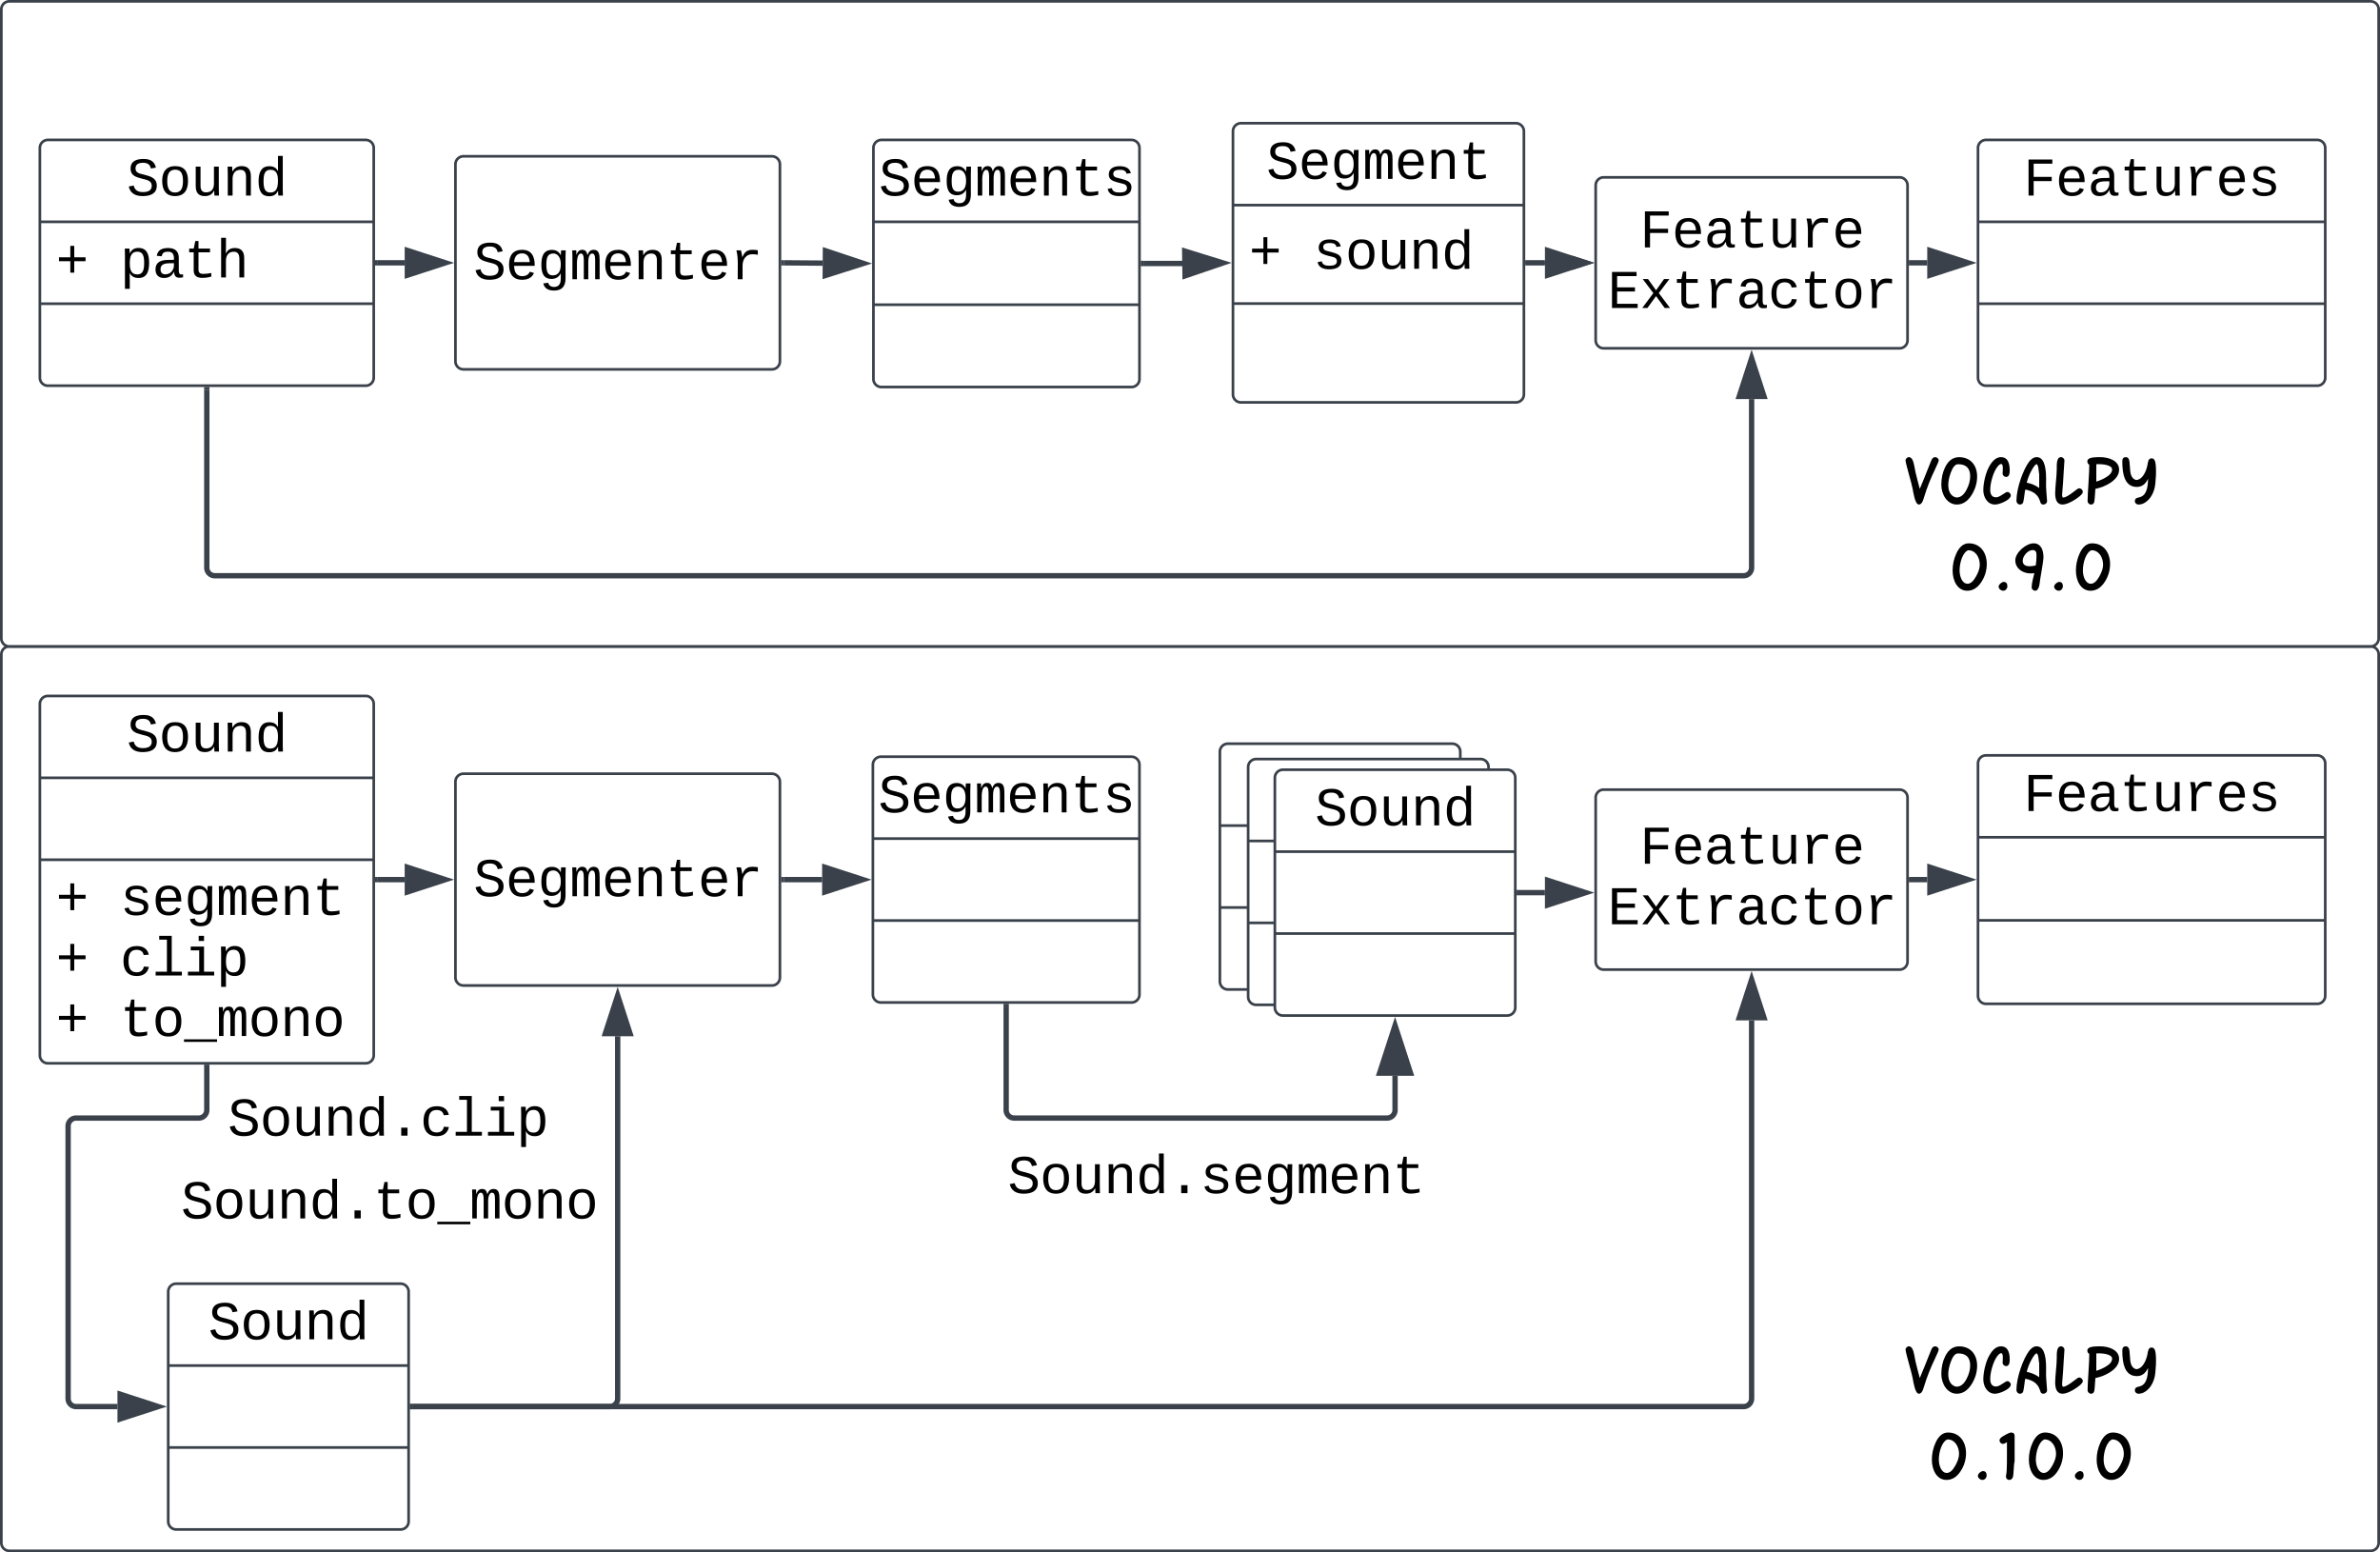 <svg xmlns="http://www.w3.org/2000/svg" xmlns:xlink="http://www.w3.org/1999/xlink" xmlns:lucid="lucid" width="1782" height="1162"><g transform="translate(321 -119)" lucid:page-tab-id="0_0"><path d="M-500 0h2000v1500H-500z" fill="#fff"/><path d="M-320 608.92a6 6 0 0 1 6-6h1768a6 6 0 0 1 6 6V1274a6 6 0 0 1-6 6H-314a6 6 0 0 1-6-6z" stroke="#3a414a" stroke-width="2" fill="#fff"/><path d="M-320 126a6 6 0 0 1 6-6h1768a6 6 0 0 1 6 6v470.92a6 6 0 0 1-6 6H-314a6 6 0 0 1-6-6z" stroke="#3a414a" stroke-width="2" fill="#fff"/><path d="M-291.15 229.75a6 6 0 0 1 6-6h237.98a6 6 0 0 1 6 6v172a6 6 0 0 1-6 6h-237.98a6 6 0 0 1-6-6z" stroke="#3a414a" stroke-width="2" fill="#fff"/><path d="M-291.15 285.06h249.98m-249.98 61.31h249.98" stroke="#3a414a" stroke-width="2" fill="none"/><use xlink:href="#a" transform="matrix(1,0,0,1,-283.154,231.75) translate(56.99 33.645)"/><use xlink:href="#b" transform="matrix(1,0,0,1,-279.154,293.062) translate(0 33.645)"/><use xlink:href="#c" transform="matrix(1,0,0,1,-279.154,293.062) translate(48.008 33.645)"/><path d="M20 242a6 6 0 0 1 6-6h230.96a6 6 0 0 1 6 6v147.5a6 6 0 0 1-6 6H26a6 6 0 0 1-6-6z" stroke="#3a414a" stroke-width="2" fill="#fff"/><use xlink:href="#d" transform="matrix(1,0,0,1,32,248) translate(1.482 80.051)"/><path d="M332.97 229.75a6 6 0 0 1 6-6h187.2a6 6 0 0 1 6 6v173a6 6 0 0 1-6 6h-187.2a6 6 0 0 1-6-6z" stroke="#3a414a" stroke-width="2" fill="#fff"/><path d="M332.97 285.06h199.2m-199.2 62.06h199.2" stroke="#3a414a" stroke-width="2" fill="none"/><use xlink:href="#e" transform="matrix(1,0,0,1,340.971,231.75) translate(-4.016 33.645)"/><path d="M602.17 217.25a6 6 0 0 1 6-6H814a6 6 0 0 1 6 6v197a6 6 0 0 1-6 6H608.17a6 6 0 0 1-6-6z" stroke="#3a414a" stroke-width="2" fill="#fff"/><path d="M602.17 272.56H820m-217.83 73.7H820" stroke="#3a414a" stroke-width="2" fill="none"/><use xlink:href="#f" transform="matrix(1,0,0,1,610.17,219.25) translate(16.986 33.645)"/><use xlink:href="#b" transform="matrix(1,0,0,1,614.17,280.562) translate(0 39.645)"/><use xlink:href="#g" transform="matrix(1,0,0,1,614.17,280.562) translate(48.008 39.645)"/><path d="M873.75 257.75a6 6 0 0 1 6-6h221.5a6 6 0 0 1 6 6v116a6 6 0 0 1-6 6h-221.5a6 6 0 0 1-6-6z" stroke="#3a414a" stroke-width="2" fill="#fff"/><use xlink:href="#h" transform="matrix(1,0,0,1,885.752,263.75) translate(20.986 40.488)"/><use xlink:href="#i" transform="matrix(1,0,0,1,885.752,263.75) translate(-3.018 85.801)"/><path d="M1080 440.33a6 6 0 0 1 6-6h228a6 6 0 0 1 6 6v134a6 6 0 0 1-6 6h-228a6 6 0 0 1-6-6z" fill="none"/><use xlink:href="#j" transform="matrix(1,0,0,1,1080,434.333) translate(23.906 62.375)"/><use xlink:href="#k" transform="matrix(1,0,0,1,1080,434.333) translate(55.794 126.906)"/><path d="M-291.15 646a6 6 0 0 1 6-6h237.98a6 6 0 0 1 6 6v263a6 6 0 0 1-6 6h-237.98a6 6 0 0 1-6-6z" stroke="#3a414a" stroke-width="2" fill="#fff"/><path d="M-291.15 701.3h249.98m-249.98 61.33h249.98" stroke="#3a414a" stroke-width="2" fill="none"/><use xlink:href="#a" transform="matrix(1,0,0,1,-283.154,648) translate(56.99 33.645)"/><use xlink:href="#b" transform="matrix(1,0,0,1,-279.154,770.625) translate(0 33.332)"/><use xlink:href="#l" transform="matrix(1,0,0,1,-279.154,770.625) translate(48.008 33.332)"/><use xlink:href="#b" transform="matrix(1,0,0,1,-279.154,770.625) translate(0 78.645)"/><use xlink:href="#m" transform="matrix(1,0,0,1,-279.154,770.625) translate(48.008 78.645)"/><use xlink:href="#b" transform="matrix(1,0,0,1,-279.154,770.625) translate(0 123.957)"/><use xlink:href="#n" transform="matrix(1,0,0,1,-279.154,770.625) translate(48.008 123.957)"/><path d="M20 704.23a6 6 0 0 1 6-6h230.96a6 6 0 0 1 6 6v146.54a6 6 0 0 1-6 6H26a6 6 0 0 1-6-6z" stroke="#3a414a" stroke-width="2" fill="#fff"/><use xlink:href="#d" transform="matrix(1,0,0,1,32,710.229) translate(1.482 79.707)"/><path d="M332.56 691.5a6 6 0 0 1 6-6h187.6a6 6 0 0 1 6 6v172a6 6 0 0 1-6 6h-187.6a6 6 0 0 1-6-6z" stroke="#3a414a" stroke-width="2" fill="#fff"/><path d="M332.56 746.8h199.6m-199.6 61.33h199.6" stroke="#3a414a" stroke-width="2" fill="none"/><use xlink:href="#e" transform="matrix(1,0,0,1,340.564,693.5) translate(-4.016 33.645)"/><path d="M265.96 777.5h28.6" stroke="#3a414a" stroke-width="4" fill="none"/><path d="M266 779.48h-2.04v-3.96H266z" stroke="#3a414a" stroke-width=".05" fill="#3a414a"/><path d="M325.1 777.5l-28.54 9.27v-18.54z" stroke="#3a414a" stroke-width="4" fill="#3a414a"/><path d="M873.75 716.13a6 6 0 0 1 6-6h221.5a6 6 0 0 1 6 6v122.75a6 6 0 0 1-6 6h-221.5a6 6 0 0 1-6-6z" stroke="#3a414a" stroke-width="2" fill="#fff"/><use xlink:href="#h" transform="matrix(1,0,0,1,885.752,722.125) translate(20.986 43.488)"/><use xlink:href="#i" transform="matrix(1,0,0,1,885.752,722.125) translate(-3.018 88.801)"/><path d="M1080 1106a6 6 0 0 1 6-6h228a6 6 0 0 1 6 6v134a6 6 0 0 1-6 6h-228a6 6 0 0 1-6-6z" fill="none"/><use xlink:href="#j" transform="matrix(1,0,0,1,1080,1100) translate(23.906 62.375)"/><use xlink:href="#o" transform="matrix(1,0,0,1,1080,1100) translate(40.26 126.906)"/><path d="M-120 941.88a6 6 0 0 1 6-6H52.83a6 6 0 0 1 6 6v29.08a6 6 0 0 1-6 6H-114a6 6 0 0 1-6-6z" fill="none"/><use xlink:href="#p" transform="matrix(1,0,0,1,-120,935.875) translate(-30.52 33.301)"/><path d="M-166.16 410.75V544a6 6 0 0 0 6 6H984.5a6 6 0 0 0 6-6V417.75" stroke="#3a414a" stroke-width="4" fill="none"/><path d="M-164.2 410.8h-3.94v-2.05h3.95z" stroke="#3a414a" stroke-width=".05" fill="#3a414a"/><path d="M990.5 387.22l9.27 28.53h-18.54z" stroke="#3a414a" stroke-width="4" fill="#3a414a"/><path d="M-195.05 1086a6 6 0 0 1 6-6h168a6 6 0 0 1 6 6v172a6 6 0 0 1-6 6h-168a6 6 0 0 1-6-6z" stroke="#3a414a" stroke-width="2" fill="#fff"/><path d="M-195.05 1141.3h180m-180 61.33h180" stroke="#3a414a" stroke-width="2" fill="none"/><use xlink:href="#a" transform="matrix(1,0,0,1,-187.053,1088) translate(21.99 33.645)"/><path d="M-166.16 918v32a6 6 0 0 1-6 6H-264a6 6 0 0 0-6 6v204a6 6 0 0 0 6 6h30.94" stroke="#3a414a" stroke-width="4" fill="none"/><path d="M-164.2 918.05h-3.94V916h3.95z" stroke="#3a414a" stroke-width=".05" fill="#3a414a"/><path d="M-202.53 1172l-28.53 9.27v-18.54z" stroke="#3a414a" stroke-width="4" fill="#3a414a"/><path d="M-120 1003.83a6 6 0 0 1 6-6H54.08a6 6 0 0 1 6 6v29.1a6 6 0 0 1-6 6H-114a6 6 0 0 1-6-6z" fill="none"/><use xlink:href="#q" transform="matrix(1,0,0,1,-120,997.833) translate(-65.525 33.301)"/><path d="M-12.05 1172h147.53a6 6 0 0 0 6-6V894.77" stroke="#3a414a" stroke-width="4" fill="none"/><path d="M-12 1173.97h-2.05v-3.94H-12z" stroke="#3a414a" stroke-width=".05" fill="#3a414a"/><path d="M141.48 864.24l9.27 28.53H132.2z" stroke="#3a414a" stroke-width="4" fill="#3a414a"/><path d="M-12.05 1172H984.5a6 6 0 0 0 6-6V882.88" stroke="#3a414a" stroke-width="4" fill="none"/><path d="M-12 1173.97h-2.05v-3.94H-12z" stroke="#3a414a" stroke-width=".05" fill="#3a414a"/><path d="M990.5 852.35l9.27 28.53h-18.54z" stroke="#3a414a" stroke-width="4" fill="#3a414a"/><path d="M500 977.58a6 6 0 0 1 6-6h166.83a6 6 0 0 1 6 6v48a6 6 0 0 1-6 6H506a6 6 0 0 1-6-6z" fill="none"/><use xlink:href="#r" transform="matrix(1,0,0,1,500,971.583) translate(-66.525 40.645)"/><path d="M535.16 316.25h29.5" stroke="#3a414a" stroke-width="4" fill="none"/><path d="M535.2 318.23h-2.04v-3.96h2.05z" stroke="#3a414a" stroke-width=".05" fill="#3a414a"/><path d="M594.7 315.84l-28.4 9.66-.26-18.54z" stroke="#3a414a" stroke-width="4" fill="#3a414a"/><path d="M1160 229.75a6 6 0 0 1 6-6h248a6 6 0 0 1 6 6v172a6 6 0 0 1-6 6h-248a6 6 0 0 1-6-6z" stroke="#3a414a" stroke-width="2" fill="#fff"/><path d="M1160 285.06h260m-260 61.31h260" stroke="#3a414a" stroke-width="2" fill="none"/><use xlink:href="#s" transform="matrix(1,0,0,1,1168,231.75) translate(25.984 33.645)"/><path d="M592.37 681.75a6 6 0 0 1 6-6h168a6 6 0 0 1 6 6v172a6 6 0 0 1-6 6h-168a6 6 0 0 1-6-6z" stroke="#3a414a" stroke-width="2" fill="#fff"/><path d="M592.37 737.06h180m-180 61.32h180" stroke="#3a414a" stroke-width="2" fill="none"/><use xlink:href="#a" transform="matrix(1,0,0,1,600.372,683.75) translate(21.99 33.645)"/><path d="M613.54 693.25a6 6 0 0 1 6-6h168a6 6 0 0 1 6 6v172a6 6 0 0 1-6 6h-168a6 6 0 0 1-6-6z" stroke="#3a414a" stroke-width="2" fill="#fff"/><path d="M613.54 748.56h180m-180 61.32h180" stroke="#3a414a" stroke-width="2" fill="none"/><use xlink:href="#a" transform="matrix(1,0,0,1,621.538,695.25) translate(21.99 33.645)"/><path d="M633.54 701.25a6 6 0 0 1 6-6h168a6 6 0 0 1 6 6v172a6 6 0 0 1-6 6h-168a6 6 0 0 1-6-6z" stroke="#3a414a" stroke-width="2" fill="#fff"/><path d="M633.54 756.56h180m-180 61.32h180" stroke="#3a414a" stroke-width="2" fill="none"/><use xlink:href="#a" transform="matrix(1,0,0,1,641.538,703.25) translate(21.99 33.645)"/><path d="M823 315.75h12.75" stroke="#3a414a" stroke-width="4" fill="none"/><path d="M823.05 317.73H821v-3.96h2.05z" stroke="#3a414a" stroke-width=".05" fill="#3a414a"/><path d="M866.28 315.75l-28.53 9.27v-18.54z" stroke="#3a414a" stroke-width="4" fill="#3a414a"/><path d="M1110.25 315.75H1122" stroke="#3a414a" stroke-width="4" fill="none"/><path d="M1110.3 317.73h-2.05v-3.96h2.05z" stroke="#3a414a" stroke-width=".05" fill="#3a414a"/><path d="M1152.53 315.75l-28.53 9.27v-18.54z" stroke="#3a414a" stroke-width="4" fill="#3a414a"/><path d="M816.54 787.25h19.2" stroke="#3a414a" stroke-width="4" fill="none"/><path d="M816.6 785.28v3.95h-2.06v-3.96z" stroke="#3a414a" stroke-width=".05" fill="#3a414a"/><path d="M866.28 787.26l-28.53 9.27V778z" stroke="#3a414a" stroke-width="4" fill="#3a414a"/><path d="M1160 690.5a6 6 0 0 1 6-6h248a6 6 0 0 1 6 6v174a6 6 0 0 1-6 6h-248a6 6 0 0 1-6-6z" stroke="#3a414a" stroke-width="2" fill="#fff"/><path d="M1160 745.8h260M1160 808h260" stroke="#3a414a" stroke-width="2" fill="none"/><use xlink:href="#s" transform="matrix(1,0,0,1,1168,692.5) translate(25.984 33.645)"/><path d="M1110.25 777.5H1122" stroke="#3a414a" stroke-width="4" fill="none"/><path d="M1110.3 779.48h-2.05v-3.96h2.05z" stroke="#3a414a" stroke-width=".05" fill="#3a414a"/><path d="M1152.53 777.5l-28.53 9.27v-18.54z" stroke="#3a414a" stroke-width="4" fill="#3a414a"/><path d="M-38.17 777.5H-18" stroke="#3a414a" stroke-width="4" fill="none"/><path d="M-38.12 779.48h-2.05v-3.96h2.05z" stroke="#3a414a" stroke-width=".05" fill="#3a414a"/><path d="M12.53 777.5L-16 786.77v-18.54z" stroke="#3a414a" stroke-width="4" fill="#3a414a"/><path d="M-38.17 315.75H-18" stroke="#3a414a" stroke-width="4" fill="none"/><path d="M-38.12 317.73h-2.05v-3.96h2.05z" stroke="#3a414a" stroke-width=".05" fill="#3a414a"/><path d="M12.53 315.75L-16 325.02v-18.54z" stroke="#3a414a" stroke-width="4" fill="#3a414a"/><path d="M265.96 315.76l29 .22" stroke="#3a414a" stroke-width="4" fill="none"/><path d="M266.02 313.8l-.02 3.94h-2.04v-3.97z" stroke="#3a414a" stroke-width=".05" fill="#3a414a"/><path d="M325.5 316.2l-28.6 9.06.14-18.54z" stroke="#3a414a" stroke-width="4" fill="#3a414a"/><path d="M821.5 315.75h34.87" stroke="#3a414a" fill="none"/><path d="M821.5 316.23h-.5v-.96h.5z" stroke="#3a414a" stroke-width=".05" fill="#3a414a"/><path d="M871.13 315.75l-14.26 4.63v-9.26z" stroke="#3a414a" fill="#3a414a"/><path d="M432.36 872.5V950a6 6 0 0 0 6 6h279.18a6 6 0 0 0 6-6v-25.6" stroke="#3a414a" stroke-width="4" fill="none"/><path d="M434.34 872.55h-3.95v-2.05h3.94z" stroke="#3a414a" stroke-width=".05" fill="#3a414a"/><path d="M723.54 886.72l11.6 35.67h-23.2z" stroke="#3a414a" stroke-width="4" fill="#3a414a"/><defs><path d="M614-1226c-167 1-283 53-283 213 0 183 186 193 334 234 230 63 463 120 463 409 0 286-219 387-518 390C309 23 131-98 79-338l185-37c34 165 149 248 351 246 184-2 324-58 324-238 0-203-207-221-372-266-210-57-422-111-422-377 0-267 201-356 470-360 279-5 430 101 480 324l-188 33c-28-141-121-215-293-213" id="t"/><path d="M615-1102c343 0 484 203 482 560-1 347-147 562-488 562-336 0-475-219-479-562-4-349 156-560 485-560zm-8 989c240 0 301-180 301-429 0-245-55-427-290-427-236 0-299 181-299 427 0 243 61 429 288 429" id="u"/><path d="M528 20c-247 0-343-132-343-381v-721h180v686c-4 177 45 284 224 277 194-8 279-136 279-336v-627h181c3 360-6 732 6 1082H885c-4-54-7-126-8-185h-3C809-64 714 20 528 20" id="v"/><path d="M706-1102c241 0 344 136 343 381V0H868v-695c1-168-57-273-220-268-190 6-283 138-283 336V0H185c-3-360 6-732-6-1082h170c4 54 7 126 8 185h3c63-121 164-204 346-205" id="w"/><path d="M865-914c-3-187-2-380-2-570h180v1261c0 76 1 155 6 223H877c-8-49-9-116-10-174h-5C801-44 708 26 530 26c-135 0-234-46-297-139s-95-232-95-419c0-377 131-566 392-566 176 0 271 63 335 184zm-286-51c-222 0-255 197-255 427 0 229 31 425 253 425 237 0 286-195 286-441 0-238-52-411-284-411" id="x"/><g id="a"><use transform="matrix(0.02,0,0,0.02,0,0)" xlink:href="#t"/><use transform="matrix(0.02,0,0,0.02,24.004,0)" xlink:href="#u"/><use transform="matrix(0.02,0,0,0.02,48.008,0)" xlink:href="#v"/><use transform="matrix(0.02,0,0,0.02,72.012,0)" xlink:href="#w"/><use transform="matrix(0.02,0,0,0.02,96.016,0)" xlink:href="#x"/></g><path d="M687-608v428H540v-428H116v-146h424v-428h147v428h424v146H687" id="y"/><use transform="matrix(0.02,0,0,0.02,0,0)" xlink:href="#y" id="b"/><path d="M698-1104c312 3 392 244 392 558 0 315-82 566-392 566-169 0-277-65-331-184h-5c8 188 2 394 4 589H185V-858c0-76-1-156-6-224h175c6 52 9 120 10 178h4c58-122 150-202 330-200zm-49 991c225 0 255-203 255-433 0-225-32-419-253-419-236 0-285 192-285 441 0 237 53 411 283 411" id="z"/><path d="M1000-272c3 95 12 159 101 161 21 0 41-3 59-7V-6c-44 10-86 16-139 16-141 2-191-84-197-217h-6C748-76 648 20 446 20c-207 0-318-120-318-322 0-266 194-348 454-354l236-4c12-191-40-305-222-305-140 0-220 47-232 172l-188-17c33-204 181-292 423-292 255 0 401 118 401 364v466zm-683-27c0 109 63 184 175 182 166-3 259-96 306-217 24-65 20-120 20-200-232 7-501-28-501 235" id="A"/><path d="M682 16c-209 0-323-80-324-285v-671H190v-142h170l58-282h120v282h432v142H538v652c2 114 60 155 182 155 106 0 209-16 297-34v137C921-4 806 16 682 16" id="B"/><path d="M648-963c-190 6-283 138-283 336V0H185v-1484h181c-2 197 6 404-9 587h3c62-120 159-205 339-205 242 0 351 135 350 381V0H868v-695c1-168-57-273-220-268" id="C"/><g id="c"><use transform="matrix(0.02,0,0,0.02,0,0)" xlink:href="#z"/><use transform="matrix(0.02,0,0,0.02,24.004,0)" xlink:href="#A"/><use transform="matrix(0.02,0,0,0.02,48.008,0)" xlink:href="#B"/><use transform="matrix(0.02,0,0,0.02,72.012,0)" xlink:href="#C"/></g><path d="M617-1102c355 0 481 238 477 599H322c5 222 84 388 301 388 144 0 244-59 284-166l158 45C1002-72 854 20 623 20c-342 0-490-220-490-568 0-346 151-554 484-554zm291 461c-18-192-90-328-289-328-194 0-287 128-295 328h584" id="D"/><path d="M1048-32c-2 300-135 456-433 456-222-1-358-88-400-267l184-25c22 99 100 157 222 156 184-2 248-125 248-315 0-64 3-133-2-194C807-100 706-13 524-12c-306 0-381-228-381-537 0-318 85-550 400-550 164 0 271 83 325 202h3c1-60 3-134 12-185h171c-13 339-4 702-6 1050zM585-145c210-8 284-178 284-406 0-192-52-331-177-392-33-16-69-22-104-22-223 2-259 184-259 414 0 229 31 415 256 406" id="E"/><path d="M904-1102c199 0 220 177 220 381V0H956v-686c-3-114 0-215-60-264-70-33-125-4-158 71-26 56-39 140-39 252V0H531v-686c-3-114-1-215-61-264-78-41-136 24-157 84-24 69-39 159-39 259V0H105c-3-360 6-732-6-1082h149c6 50 3 123 8 175 36-100 83-195 216-195 135 0 166 79 196 196 42-105 93-196 236-196" id="F"/><path d="M839-1102c70 0 148 7 206 17v167c-112-18-268-36-363 15-129 69-208 203-208 395V0H294c-10-367 32-789-52-1082h171c21 75 41 161 48 250h5c67-152 152-270 373-270" id="G"/><g id="d"><use transform="matrix(0.02,0,0,0.02,0,0)" xlink:href="#t"/><use transform="matrix(0.02,0,0,0.02,24.004,0)" xlink:href="#D"/><use transform="matrix(0.02,0,0,0.02,48.008,0)" xlink:href="#E"/><use transform="matrix(0.02,0,0,0.02,72.012,0)" xlink:href="#F"/><use transform="matrix(0.02,0,0,0.02,96.016,0)" xlink:href="#D"/><use transform="matrix(0.02,0,0,0.02,120.02,0)" xlink:href="#w"/><use transform="matrix(0.02,0,0,0.02,144.023,0)" xlink:href="#B"/><use transform="matrix(0.02,0,0,0.02,168.027,0)" xlink:href="#D"/><use transform="matrix(0.02,0,0,0.02,192.031,0)" xlink:href="#G"/></g><path d="M873-819c-18-114-119-146-250-146-163 0-245 50-245 151 0 151 170 148 294 185 182 54 388 94 388 320 0 240-189 325-439 329-245 4-410-69-454-268l159-31c24 133 136 168 295 165 144-2 270-31 270-171 0-164-195-160-331-202-167-52-350-87-350-299 0-218 173-315 413-313 220 2 373 77 412 260" id="H"/><g id="e"><use transform="matrix(0.02,0,0,0.02,0,0)" xlink:href="#t"/><use transform="matrix(0.02,0,0,0.02,24.004,0)" xlink:href="#D"/><use transform="matrix(0.02,0,0,0.02,48.008,0)" xlink:href="#E"/><use transform="matrix(0.02,0,0,0.02,72.012,0)" xlink:href="#F"/><use transform="matrix(0.02,0,0,0.02,96.016,0)" xlink:href="#D"/><use transform="matrix(0.02,0,0,0.02,120.02,0)" xlink:href="#w"/><use transform="matrix(0.02,0,0,0.02,144.023,0)" xlink:href="#B"/><use transform="matrix(0.02,0,0,0.02,168.027,0)" xlink:href="#H"/></g><g id="f"><use transform="matrix(0.02,0,0,0.02,0,0)" xlink:href="#t"/><use transform="matrix(0.02,0,0,0.02,24.004,0)" xlink:href="#D"/><use transform="matrix(0.02,0,0,0.02,48.008,0)" xlink:href="#E"/><use transform="matrix(0.02,0,0,0.02,72.012,0)" xlink:href="#F"/><use transform="matrix(0.02,0,0,0.02,96.016,0)" xlink:href="#D"/><use transform="matrix(0.02,0,0,0.02,120.02,0)" xlink:href="#w"/><use transform="matrix(0.02,0,0,0.02,144.023,0)" xlink:href="#B"/></g><g id="g"><use transform="matrix(0.02,0,0,0.02,0,0)" xlink:href="#H"/><use transform="matrix(0.02,0,0,0.02,24.004,0)" xlink:href="#u"/><use transform="matrix(0.02,0,0,0.02,48.008,0)" xlink:href="#v"/><use transform="matrix(0.02,0,0,0.02,72.012,0)" xlink:href="#w"/><use transform="matrix(0.02,0,0,0.02,96.016,0)" xlink:href="#x"/></g><path d="M385-1193v494h676v158H385V0H194v-1349h891v156H385" id="I"/><g id="h"><use transform="matrix(0.02,0,0,0.02,0,0)" xlink:href="#I"/><use transform="matrix(0.02,0,0,0.02,24.004,0)" xlink:href="#D"/><use transform="matrix(0.02,0,0,0.02,48.008,0)" xlink:href="#A"/><use transform="matrix(0.02,0,0,0.02,72.012,0)" xlink:href="#B"/><use transform="matrix(0.02,0,0,0.02,96.016,0)" xlink:href="#v"/><use transform="matrix(0.02,0,0,0.02,120.02,0)" xlink:href="#G"/><use transform="matrix(0.02,0,0,0.02,144.023,0)" xlink:href="#D"/></g><path d="M162 0v-1349h919v156H353v422h668v154H353v461h769V0H162" id="J"/><path d="M932 0L611-444 288 0H94l415-556-397-526h199l300 421 298-421h201L713-558 1133 0H932" id="K"/><path d="M631 20c-350 0-501-215-501-562 0-355 162-560 502-560 250 0 399 118 446 323l-192 14c-23-124-109-196-262-196-242 0-305 171-305 415 1 245 61 427 304 427 151 0 248-77 267-215l190 12C1039-107 883 20 631 20" id="L"/><g id="i"><use transform="matrix(0.02,0,0,0.02,0,0)" xlink:href="#J"/><use transform="matrix(0.02,0,0,0.02,24.004,0)" xlink:href="#K"/><use transform="matrix(0.02,0,0,0.02,48.008,0)" xlink:href="#B"/><use transform="matrix(0.02,0,0,0.02,72.012,0)" xlink:href="#G"/><use transform="matrix(0.02,0,0,0.02,96.016,0)" xlink:href="#A"/><use transform="matrix(0.02,0,0,0.02,120.02,0)" xlink:href="#L"/><use transform="matrix(0.02,0,0,0.02,144.023,0)" xlink:href="#B"/><use transform="matrix(0.02,0,0,0.02,168.027,0)" xlink:href="#u"/><use transform="matrix(0.02,0,0,0.02,192.031,0)" xlink:href="#G"/></g><path d="M925-1365c52 0 103 46 101 97 0 23-38 113-113 270-125 261-227 519-304 774-21 71-38 117-49 139-29 57-63 85-104 85-109-1-156-321-181-456-30-165-184-659-203-805-7-52 44-104 97-104 40 0 72 25 99 73 46 84 66 250 92 370 23 106 68 262 121 471 71-167 173-418 306-754 20-51 35-86 46-104 25-37 55-56 92-56" id="M"/><path d="M609-1364c323 0 519 229 519 557 0 183-51 357-152 522C860-95 716 0 544 0 271 0 97-283 97-570c0-191 38-362 113-512 95-188 228-282 399-282zm319 550c0-231-116-347-349-347-81 0-151 81-210 243-48 132-72 248-72 348 0 161 47 272 142 333 35 23 69 34 100 34 113 0 208-76 287-229 68-131 102-258 102-382" id="N"/><path d="M773-362c52-3 103 50 103 101 0 27-17 56-48 89C762-102 548 0 418 0 210 0 81-204 84-422c3-221 73-486 152-640 103-201 220-303 358-303 167 0 251 128 251 385 0 123-35 185-106 185-48 0-101-46-99-94 2-77 27-278-39-278-46 0-94 47-150 138-89 144-168 415-168 602 0 146 56 219 169 219 46 0 106-26 180-77s122-77 141-77" id="O"/><path d="M922-654c-9 182 20 369 29 555 5 90-140 139-183 58-2-3-13-31-31-85-54-160-191-263-414-306-19 75-30 243-58 360-12 50-51 72-98 72-55 0-99-53-99-108 1-366 195-896 360-1117 69-92 141-140 222-140 182 0 273 207 273 621 0 19 1 49-1 90zM724-476v-400c-20-103-13-145-35-225-11-40-25-60-40-60-32 0-83 65-154 195-56 103-99 215-130 336 137 27 256 79 359 154" id="P"/><path d="M759-451c68-46 151 19 151 87 0 27-17 54-48 86C767-182 491 0 329 0 186 0 114-109 114-326c0-169 46-507 46-695 0-139-8-341 120-344 53-2 103 46 101 99-4-2-27 472-40 636-16 198-27 312-27 343 0 57 11 86 32 86 61 0 169-62 325-185 19-16 49-38 88-65" id="Q"/><path d="M488-1365c273 0 550 113 550 360 0 140-81 265-244 374-130 87-276 146-439 180-8 56-16 299-32 372-12 53-47 79-94 79-53 0-99-48-99-101 0-200 54-864 49-1044-37-23-56-56-56-99 0-39 25-69 73-90s145-31 292-31zm348 355c0-132-280-161-454-151-1 136-1 303-1 501 100-31 192-72 276-122 119-70 179-146 179-228" id="R"/><path d="M534 0c-54 1-104-40-104-96 0-45 18-79 58-93 38-13 78-19 114-33 139-52 207-229 207-522-71 158-178 237-321 237-171 0-289-87-355-261-43-114-65-273-65-478 0-79 34-119 101-119 58 0 96 44 106 134 10 91 12 183 22 275 13 113 52 188 113 226 57 35 92 27 153-4 115-60 203-251 231-413 5-26 9-65 25-113s51-71 94-71c48 0 84 32 102 97 48 177 15 638-17 760-49 186-136 325-271 414C667-20 603 0 534 0" id="S"/><g id="j"><use transform="matrix(0.026,0,0,0.026,0,0)" xlink:href="#M"/><use transform="matrix(0.026,0,0,0.026,26.12,0)" xlink:href="#N"/><use transform="matrix(0.026,0,0,0.026,57.891,0)" xlink:href="#O"/><use transform="matrix(0.026,0,0,0.026,83.099,0)" xlink:href="#P"/><use transform="matrix(0.026,0,0,0.026,110.911,0)" xlink:href="#Q"/><use transform="matrix(0.026,0,0,0.026,134.766,0)" xlink:href="#R"/><use transform="matrix(0.026,0,0,0.026,162.37,0)" xlink:href="#S"/></g><path d="M666-1365c326 0 518 259 518 595 0 178-48 346-145 502C928-89 788 0 621 0 344 0 200-283 200-582c0-169 35-333 107-490 89-196 210-293 359-293zM401-582c0 173 76 381 229 381 86 0 168-71 247-214 71-127 106-239 106-334 0-219-129-422-336-417-153 61-246 349-246 584" id="T"/><path d="M137-119c0-58 89-135 145-135 71 0 107 42 107 126C389-63 336 0 270 0c-63 0-133-55-133-119" id="U"/><path d="M592-1365c194 7 272 184 272 399 0 120-87 574-93 628-13 114-25 181-30 201C717-46 678 0 625 0c-48 0-101-44-101-92 0-132 51-296 78-415C319-461 53-614 53-877c0-222 314-496 539-488zm-32 194c-138-8-294 169-294 307 0 106 68 159 203 159 53 0 111-8 174-25 14-93 21-185 21-277 1-103-17-159-104-164" id="V"/><g id="k"><use transform="matrix(0.026,0,0,0.026,0,0)" xlink:href="#T"/><use transform="matrix(0.026,0,0,0.026,36.094,0)" xlink:href="#U"/><use transform="matrix(0.026,0,0,0.026,50.755,0)" xlink:href="#V"/><use transform="matrix(0.026,0,0,0.026,77.656,0)" xlink:href="#U"/><use transform="matrix(0.026,0,0,0.026,92.318,0)" xlink:href="#T"/></g><g id="l"><use transform="matrix(0.02,0,0,0.02,0,0)" xlink:href="#H"/><use transform="matrix(0.02,0,0,0.02,24.004,0)" xlink:href="#D"/><use transform="matrix(0.02,0,0,0.02,48.008,0)" xlink:href="#E"/><use transform="matrix(0.02,0,0,0.02,72.012,0)" xlink:href="#F"/><use transform="matrix(0.02,0,0,0.02,96.016,0)" xlink:href="#D"/><use transform="matrix(0.02,0,0,0.02,120.02,0)" xlink:href="#w"/><use transform="matrix(0.02,0,0,0.02,144.023,0)" xlink:href="#B"/></g><path d="M736-142h380V0H134v-142h422v-1200H267v-142h469v1342" id="W"/><path d="M745-142h380V0H143v-142h422v-798H246v-142h499v940zM545-1292v-192h200v192H545" id="X"/><g id="m"><use transform="matrix(0.02,0,0,0.02,0,0)" xlink:href="#L"/><use transform="matrix(0.02,0,0,0.02,24.004,0)" xlink:href="#W"/><use transform="matrix(0.02,0,0,0.02,48.008,0)" xlink:href="#X"/><use transform="matrix(0.02,0,0,0.02,72.012,0)" xlink:href="#z"/></g><path d="M-5 220v-96h1238v96H-5" id="Y"/><g id="n"><use transform="matrix(0.02,0,0,0.02,0,0)" xlink:href="#B"/><use transform="matrix(0.02,0,0,0.02,24.004,0)" xlink:href="#u"/><use transform="matrix(0.02,0,0,0.02,48.008,0)" xlink:href="#Y"/><use transform="matrix(0.02,0,0,0.02,72.012,0)" xlink:href="#F"/><use transform="matrix(0.02,0,0,0.02,96.016,0)" xlink:href="#u"/><use transform="matrix(0.02,0,0,0.02,120.02,0)" xlink:href="#w"/><use transform="matrix(0.02,0,0,0.02,144.023,0)" xlink:href="#u"/></g><path d="M295-1038c-53 2-99-46-99-99 0-31 18-59 51-87 37-32 224-141 280-141 69 0 104 33 104 99v735c-33 116-21 386-54 459-21 48-54 72-99 72-64 1-108-57-94-125 18-88 24-194 24-317 1 31 2-75 2-317v-328c-50 33-88 49-115 49" id="Z"/><g id="o"><use transform="matrix(0.026,0,0,0.026,0,0)" xlink:href="#T"/><use transform="matrix(0.026,0,0,0.026,36.094,0)" xlink:href="#U"/><use transform="matrix(0.026,0,0,0.026,50.755,0)" xlink:href="#Z"/><use transform="matrix(0.026,0,0,0.026,72.63,0)" xlink:href="#T"/><use transform="matrix(0.026,0,0,0.026,108.724,0)" xlink:href="#U"/><use transform="matrix(0.026,0,0,0.026,123.385,0)" xlink:href="#T"/></g><path d="M496 0v-299h235V0H496" id="aa"/><g id="p"><use transform="matrix(0.02,0,0,0.02,0,0)" xlink:href="#t"/><use transform="matrix(0.02,0,0,0.02,24.004,0)" xlink:href="#u"/><use transform="matrix(0.02,0,0,0.02,48.008,0)" xlink:href="#v"/><use transform="matrix(0.02,0,0,0.02,72.012,0)" xlink:href="#w"/><use transform="matrix(0.02,0,0,0.02,96.016,0)" xlink:href="#x"/><use transform="matrix(0.02,0,0,0.02,120.02,0)" xlink:href="#aa"/><use transform="matrix(0.02,0,0,0.02,144.023,0)" xlink:href="#L"/><use transform="matrix(0.02,0,0,0.02,168.027,0)" xlink:href="#W"/><use transform="matrix(0.02,0,0,0.02,192.031,0)" xlink:href="#X"/><use transform="matrix(0.02,0,0,0.02,216.035,0)" xlink:href="#z"/></g><g id="q"><use transform="matrix(0.02,0,0,0.02,0,0)" xlink:href="#t"/><use transform="matrix(0.02,0,0,0.02,24.004,0)" xlink:href="#u"/><use transform="matrix(0.02,0,0,0.02,48.008,0)" xlink:href="#v"/><use transform="matrix(0.02,0,0,0.02,72.012,0)" xlink:href="#w"/><use transform="matrix(0.02,0,0,0.02,96.016,0)" xlink:href="#x"/><use transform="matrix(0.02,0,0,0.02,120.02,0)" xlink:href="#aa"/><use transform="matrix(0.02,0,0,0.02,144.023,0)" xlink:href="#B"/><use transform="matrix(0.02,0,0,0.02,168.027,0)" xlink:href="#u"/><use transform="matrix(0.02,0,0,0.02,192.031,0)" xlink:href="#Y"/><use transform="matrix(0.02,0,0,0.02,216.035,0)" xlink:href="#F"/><use transform="matrix(0.02,0,0,0.02,240.039,0)" xlink:href="#u"/><use transform="matrix(0.02,0,0,0.02,264.043,0)" xlink:href="#w"/><use transform="matrix(0.02,0,0,0.02,288.047,0)" xlink:href="#u"/></g><g id="r"><use transform="matrix(0.02,0,0,0.02,0,0)" xlink:href="#t"/><use transform="matrix(0.02,0,0,0.02,24.004,0)" xlink:href="#u"/><use transform="matrix(0.02,0,0,0.02,48.008,0)" xlink:href="#v"/><use transform="matrix(0.02,0,0,0.02,72.012,0)" xlink:href="#w"/><use transform="matrix(0.02,0,0,0.02,96.016,0)" xlink:href="#x"/><use transform="matrix(0.02,0,0,0.02,120.02,0)" xlink:href="#aa"/><use transform="matrix(0.02,0,0,0.02,144.023,0)" xlink:href="#H"/><use transform="matrix(0.02,0,0,0.02,168.027,0)" xlink:href="#D"/><use transform="matrix(0.02,0,0,0.02,192.031,0)" xlink:href="#E"/><use transform="matrix(0.02,0,0,0.02,216.035,0)" xlink:href="#F"/><use transform="matrix(0.02,0,0,0.02,240.039,0)" xlink:href="#D"/><use transform="matrix(0.02,0,0,0.02,264.043,0)" xlink:href="#w"/><use transform="matrix(0.02,0,0,0.02,288.047,0)" xlink:href="#B"/></g><g id="s"><use transform="matrix(0.02,0,0,0.02,0,0)" xlink:href="#I"/><use transform="matrix(0.02,0,0,0.02,24.004,0)" xlink:href="#D"/><use transform="matrix(0.02,0,0,0.02,48.008,0)" xlink:href="#A"/><use transform="matrix(0.02,0,0,0.02,72.012,0)" xlink:href="#B"/><use transform="matrix(0.02,0,0,0.02,96.016,0)" xlink:href="#v"/><use transform="matrix(0.02,0,0,0.02,120.02,0)" xlink:href="#G"/><use transform="matrix(0.02,0,0,0.02,144.023,0)" xlink:href="#D"/><use transform="matrix(0.02,0,0,0.02,168.027,0)" xlink:href="#H"/></g></defs></g></svg>